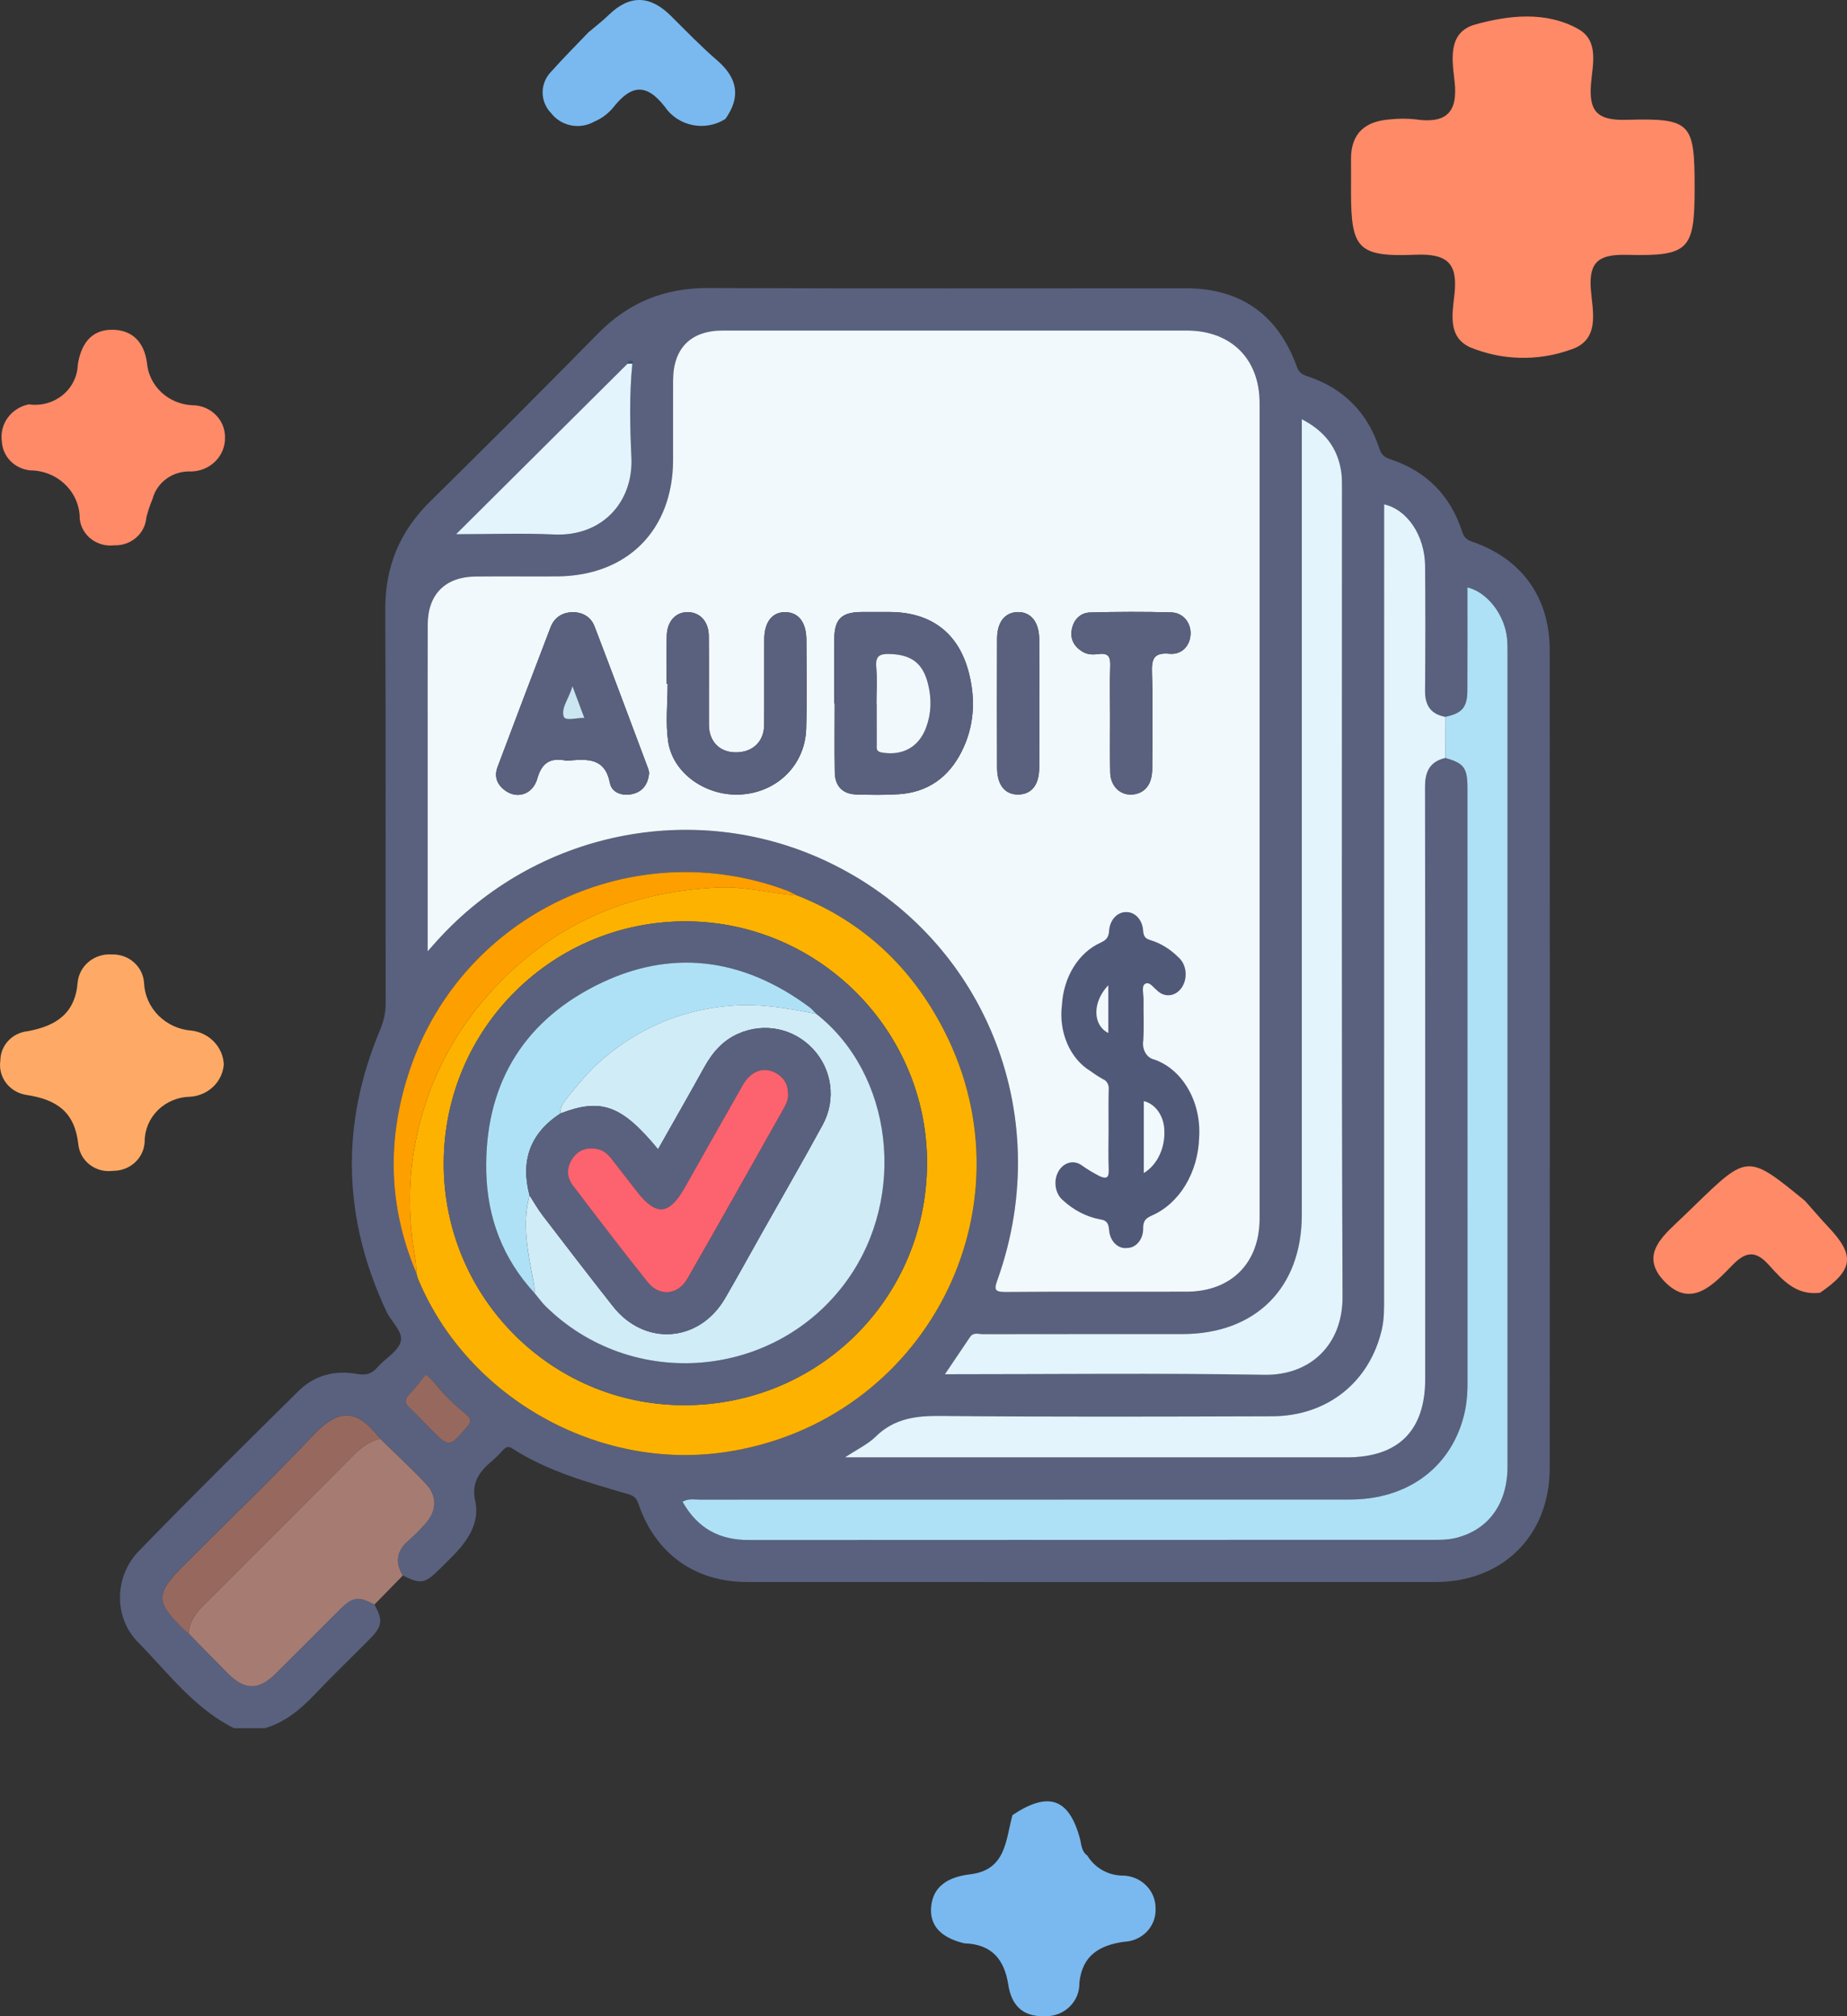 <svg width="77" height="84" viewBox="0 0 77 84" fill="none" xmlns="http://www.w3.org/2000/svg">
<rect x="0" y="0" width="77" height="84" fill="#333333" stroke="none"/>
<path d="M40.204 80.964C39.396 80.772 38.759 80.35 38.816 79.486C38.876 78.582 39.532 78.197 40.444 78.089C41.951 77.911 41.924 76.649 42.21 75.621C43.706 74.624 44.56 74.913 45.019 76.59C45.09 76.847 45.076 77.13 45.331 77.309C45.485 77.566 45.707 77.779 45.974 77.926C46.241 78.073 46.544 78.147 46.851 78.142C47.214 78.161 47.555 78.315 47.802 78.573C48.049 78.831 48.183 79.172 48.175 79.523C48.182 79.697 48.154 79.871 48.092 80.034C48.03 80.197 47.935 80.347 47.813 80.475C47.691 80.602 47.544 80.706 47.381 80.778C47.218 80.851 47.041 80.892 46.861 80.899C45.818 81.046 45.112 81.48 44.998 82.615C45.003 82.8 44.969 82.984 44.897 83.156C44.825 83.328 44.718 83.484 44.581 83.614C44.444 83.744 44.282 83.846 44.103 83.912C43.924 83.978 43.733 84.009 43.541 84.001C42.584 84.025 42.161 83.496 42.034 82.685C41.871 81.644 41.354 80.999 40.204 80.964Z" fill="#79B9EF"/>
<path d="M75.875 53.86C74.866 53.985 74.299 53.315 73.736 52.695C73.194 52.095 72.786 52.133 72.231 52.7C71.448 53.501 70.507 54.559 69.379 53.376C68.276 52.22 69.448 51.395 70.245 50.614C70.379 50.482 70.515 50.352 70.65 50.222C72.86 48.08 72.86 48.08 75.245 50.027C75.579 50.402 75.906 50.784 76.25 51.151C77.343 52.313 77.261 52.916 75.875 53.86Z" fill="#FF8A68"/>
<path d="M9.33 44.344C9.305 44.696 9.148 45.027 8.889 45.275C8.63 45.523 8.286 45.672 7.923 45.693C7.416 45.702 6.934 45.904 6.58 46.254C6.226 46.605 6.029 47.076 6.031 47.566C6.017 47.895 5.872 48.205 5.626 48.431C5.38 48.658 5.053 48.783 4.713 48.78C4.545 48.803 4.373 48.793 4.209 48.752C4.045 48.71 3.89 48.636 3.756 48.536C3.621 48.435 3.509 48.31 3.425 48.167C3.341 48.023 3.288 47.865 3.268 47.702C3.126 46.347 2.399 45.812 1.088 45.615C0.751 45.561 0.449 45.38 0.248 45.112C0.048 44.844 -0.036 44.51 0.015 44.183C0.016 43.879 0.134 43.587 0.344 43.362C0.555 43.136 0.844 42.994 1.156 42.963C2.344 42.741 3.141 42.224 3.239 40.909C3.277 40.579 3.445 40.276 3.707 40.063C3.97 39.85 4.308 39.743 4.65 39.764C4.991 39.751 5.323 39.867 5.577 40.088C5.83 40.309 5.984 40.617 6.005 40.947C6.026 41.459 6.241 41.945 6.61 42.313C6.978 42.681 7.474 42.904 8.002 42.94C8.358 42.987 8.686 43.153 8.929 43.409C9.172 43.666 9.314 43.996 9.33 44.344Z" fill="#FEAA66"/>
<path d="M24.527 1.351C24.812 1.109 25.112 0.881 25.38 0.621C26.267 -0.242 27.119 -0.185 27.974 0.666C28.606 1.294 29.227 1.937 29.901 2.519C30.755 3.256 30.888 4.045 30.242 4.955C30.042 5.083 29.818 5.171 29.583 5.215C29.347 5.258 29.105 5.257 28.87 5.209C28.636 5.162 28.413 5.071 28.215 4.94C28.017 4.809 27.847 4.642 27.716 4.448C26.906 3.405 26.27 3.579 25.551 4.496C25.341 4.746 25.072 4.943 24.766 5.071C24.475 5.235 24.131 5.288 23.802 5.223C23.472 5.157 23.179 4.977 22.977 4.715C22.745 4.478 22.618 4.164 22.621 3.837C22.625 3.511 22.759 3.198 22.996 2.966C23.487 2.414 24.015 1.89 24.527 1.351Z" fill="#79B9EF"/>
<path d="M1.202 16.846C1.45 16.882 1.704 16.867 1.945 16.801C2.187 16.736 2.412 16.621 2.604 16.466C2.797 16.31 2.954 16.117 3.064 15.898C3.174 15.68 3.235 15.441 3.243 15.199C3.366 14.392 3.76 13.742 4.657 13.738C5.51 13.735 6.008 14.243 6.127 15.12C6.167 15.585 6.38 16.021 6.727 16.345C7.074 16.669 7.531 16.86 8.013 16.883C8.193 16.883 8.371 16.917 8.537 16.984C8.703 17.05 8.854 17.148 8.981 17.271C9.108 17.395 9.209 17.541 9.278 17.702C9.346 17.863 9.381 18.035 9.381 18.209C9.387 18.396 9.355 18.581 9.285 18.755C9.216 18.928 9.111 19.087 8.977 19.221C8.843 19.354 8.683 19.461 8.506 19.533C8.329 19.606 8.138 19.643 7.946 19.643C7.588 19.629 7.235 19.733 6.947 19.94C6.659 20.146 6.452 20.442 6.362 20.778C6.257 21.032 6.17 21.292 6.102 21.557C6.078 21.883 5.923 22.187 5.67 22.404C5.418 22.621 5.088 22.734 4.751 22.719C4.582 22.739 4.412 22.726 4.249 22.681C4.086 22.636 3.934 22.561 3.802 22.459C3.669 22.357 3.559 22.231 3.477 22.088C3.395 21.944 3.343 21.787 3.324 21.624C3.327 21.36 3.276 21.097 3.173 20.852C3.071 20.607 2.919 20.383 2.727 20.195C2.535 20.006 2.307 19.857 2.055 19.754C1.803 19.651 1.532 19.598 1.259 19.597C0.945 19.566 0.652 19.427 0.435 19.206C0.218 18.984 0.091 18.694 0.077 18.388C0.027 18.041 0.115 17.688 0.324 17.402C0.533 17.115 0.847 16.917 1.202 16.846Z" fill="#FF8A68"/>
<path d="M70.647 7.839C70.647 10.4 70.422 10.681 67.854 10.618C66.693 10.588 66.228 10.866 66.321 12.058C66.392 12.966 66.731 14.18 65.461 14.573C64.105 15.055 62.61 15.018 61.283 14.467C60.326 14.028 60.558 13.015 60.639 12.225C60.769 10.966 60.336 10.558 59.006 10.613C56.608 10.711 56.325 10.357 56.323 8.012C56.323 7.551 56.327 7.09 56.323 6.629C56.317 5.545 56.922 5.035 57.991 4.971C58.323 4.936 58.657 4.936 58.989 4.971C60.285 5.163 60.784 4.693 60.641 3.4C60.543 2.516 60.331 1.343 61.507 1.019C62.905 0.633 64.444 0.459 65.79 1.205C66.68 1.698 66.388 2.712 66.327 3.502C66.239 4.621 66.569 5.028 67.803 4.992C70.514 4.917 70.648 5.115 70.647 7.839Z" fill="#FF8A68"/>
<g clip-path="url(#clip0_2409_1022)">
<path d="M15.611 66.848C15.97 67.506 15.94 67.755 15.415 68.287C14.661 69.049 13.883 69.79 13.147 70.567C12.546 71.203 11.899 71.749 11.043 72.002C10.613 72.002 10.183 72.002 9.754 72.002C8.092 71.169 7.001 69.688 5.745 68.409C4.734 67.381 4.763 65.678 5.781 64.628C7.97 62.374 10.207 60.165 12.442 57.956C13.108 57.298 13.956 57.075 14.872 57.24C15.239 57.307 15.486 57.256 15.731 56.97C16.048 56.601 16.582 56.319 16.701 55.908C16.821 55.486 16.312 55.072 16.109 54.638C14.294 50.77 14.183 46.864 15.842 42.921C15.995 42.555 16.079 42.198 16.078 41.796C16.068 36.33 16.089 30.864 16.062 25.398C16.053 23.612 16.662 22.145 17.929 20.897C20.279 18.582 22.616 16.251 24.928 13.898C26.206 12.597 27.708 11.992 29.535 12C36.172 12.028 42.81 12.009 49.448 12.011C51.718 12.011 53.282 13.114 54.058 15.264C54.138 15.485 54.25 15.593 54.486 15.67C55.995 16.163 57.012 17.176 57.503 18.685C57.589 18.95 57.725 19.055 57.958 19.132C59.471 19.63 60.471 20.648 60.96 22.161C61.035 22.392 61.152 22.494 61.385 22.573C63.444 23.278 64.606 24.895 64.606 27.085C64.613 38.447 64.614 49.809 64.606 61.171C64.605 63.972 62.649 65.911 59.848 65.911C50.282 65.915 40.715 65.915 31.15 65.911C28.975 65.909 27.34 64.739 26.63 62.691C26.554 62.471 26.474 62.335 26.226 62.261C24.546 61.768 22.851 61.31 21.356 60.346C21.216 60.255 21.111 60.268 20.999 60.387C20.852 60.543 20.706 60.702 20.543 60.841C20.011 61.291 19.633 61.733 19.814 62.555C19.985 63.327 19.605 64.039 19.066 64.625C18.829 64.883 18.576 65.128 18.326 65.375C17.716 65.981 17.538 66.01 16.792 65.637C16.443 65.062 16.553 64.576 17.06 64.148C17.298 63.948 17.51 63.717 17.721 63.488C18.212 62.953 18.244 62.333 17.752 61.814C17.138 61.166 16.481 60.558 15.842 59.934C15.003 58.848 14.262 58.52 13.092 59.755C11.335 61.61 9.49 63.383 7.682 65.19C6.461 66.412 6.465 66.731 7.723 67.94C7.765 67.981 7.815 68.012 7.86 68.046C8.404 68.601 8.941 69.16 9.491 69.708C10.207 70.422 10.779 70.425 11.493 69.719C12.389 68.83 13.278 67.932 14.173 67.043C14.701 66.521 14.945 66.492 15.611 66.848ZM26.363 15.146C26.388 15.089 26.381 15.036 26.312 15.032C26.235 15.029 26.173 15.067 26.162 15.156C23.804 17.499 21.445 19.842 19.015 22.259C20.469 22.259 21.788 22.209 23.1 22.27C25.095 22.364 26.412 20.927 26.324 19.058C26.262 17.758 26.232 16.449 26.363 15.146ZM33.224 37.306C33.087 37.238 32.956 37.156 32.814 37.103C26.44 34.718 19.326 38.053 17.112 44.494C16.125 47.364 16.164 50.226 17.362 53.043C17.39 53.135 17.409 53.23 17.446 53.319C19.513 58.251 24.957 61.297 30.27 60.496C38.561 59.245 43.168 50.393 39.369 42.954C38.027 40.329 36.001 38.397 33.224 37.306ZM60.251 29.864C59.654 29.755 59.409 29.394 59.413 28.792C59.428 27.055 59.429 25.316 59.415 23.579C59.404 22.311 58.673 21.231 57.706 21.011C57.706 21.228 57.706 21.442 57.706 21.656C57.706 32.434 57.706 43.212 57.704 53.989C57.704 54.456 57.715 54.927 57.611 55.388C57.109 57.573 55.344 58.996 53.046 59.004C48.437 59.02 43.83 59.034 39.222 58.99C38.185 58.981 37.28 59.095 36.507 59.854C36.182 60.172 35.744 60.376 35.23 60.718C35.584 60.718 35.757 60.718 35.93 60.718C42.667 60.718 49.403 60.718 56.139 60.718C58.306 60.718 59.42 59.605 59.42 57.442C59.42 49.221 59.424 41.001 59.412 32.782C59.41 32.143 59.612 31.728 60.254 31.579C61.029 31.795 61.177 31.99 61.177 32.828C61.179 41.107 61.177 49.385 61.179 57.665C61.179 58.137 61.132 58.601 61.008 59.054C60.432 61.177 58.648 62.472 56.278 62.474C47.238 62.477 38.197 62.474 29.155 62.478C28.938 62.478 28.703 62.421 28.453 62.566C29.077 63.67 29.983 64.161 31.201 64.161C40.75 64.155 50.298 64.158 59.848 64.155C60.099 64.155 60.359 64.148 60.604 64.095C62.021 63.788 62.847 62.683 62.847 61.097C62.849 49.81 62.849 38.525 62.847 27.238C62.847 27.024 62.847 26.807 62.827 26.594C62.73 25.613 62.001 24.67 61.176 24.473C61.176 25.902 61.18 27.327 61.174 28.752C61.171 29.47 60.959 29.717 60.251 29.864ZM17.829 39.633C18.024 39.414 18.126 39.301 18.227 39.189C22.328 34.657 28.888 33.302 34.384 35.85C40.979 38.909 44.062 46.361 41.59 53.307C41.451 53.697 41.429 53.833 41.92 53.83C44.438 53.81 46.958 53.827 49.476 53.819C51.326 53.813 52.51 52.622 52.512 50.773C52.515 39.448 52.515 28.124 52.512 16.798C52.512 14.95 51.323 13.773 49.464 13.773C43.02 13.772 36.577 13.772 30.133 13.773C28.805 13.773 28.069 14.504 28.061 15.834C28.055 16.946 28.063 18.06 28.06 19.172C28.047 22.093 26.149 23.996 23.223 24.017C22.091 24.024 20.958 24.009 19.825 24.021C18.558 24.035 17.834 24.767 17.831 26.027C17.826 27.668 17.829 29.308 17.829 30.948C17.829 33.793 17.829 36.639 17.829 39.633ZM54.271 17.463C54.271 17.758 54.271 17.966 54.271 18.172C54.271 28.986 54.271 39.801 54.271 50.615C54.271 53.657 52.346 55.577 49.295 55.578C46.524 55.58 43.751 55.577 40.979 55.583C40.798 55.583 40.581 55.494 40.442 55.698C40.1 56.201 39.761 56.706 39.392 57.253C43.882 57.253 48.294 57.201 52.704 57.276C54.636 57.309 55.978 56.011 55.97 54.03C55.923 42.826 55.949 31.622 55.947 20.417C55.947 20.164 55.952 19.906 55.916 19.658C55.77 18.668 55.238 17.962 54.271 17.463ZM17.756 57.265C17.524 57.545 17.32 57.828 17.078 58.073C16.867 58.287 16.856 58.446 17.079 58.653C17.379 58.931 17.657 59.232 17.945 59.523C18.726 60.31 18.721 60.305 19.458 59.457C19.633 59.255 19.669 59.132 19.441 58.938C18.951 58.523 18.477 58.089 18.082 57.575C18.024 57.501 17.945 57.445 17.756 57.265Z" fill="#59617F"/>
<path d="M15.611 66.849C14.945 66.493 14.701 66.524 14.175 67.047C13.28 67.938 12.391 68.834 11.494 69.723C10.782 70.429 10.209 70.426 9.493 69.712C8.945 69.164 8.406 68.605 7.862 68.05C7.898 67.575 8.146 67.217 8.474 66.891C10.533 64.838 12.592 62.785 14.639 60.722C14.989 60.369 15.353 60.062 15.842 59.938C16.481 60.562 17.139 61.17 17.752 61.818C18.243 62.337 18.21 62.959 17.721 63.492C17.51 63.721 17.298 63.952 17.06 64.152C16.551 64.58 16.443 65.066 16.792 65.641C16.396 66.044 16.003 66.446 15.611 66.849Z" fill="#A67C72"/>
<path d="M17.829 39.633C17.829 36.642 17.829 33.794 17.829 30.946C17.829 29.305 17.826 27.665 17.831 26.025C17.834 24.764 18.558 24.033 19.825 24.019C20.958 24.006 22.091 24.022 23.223 24.014C26.149 23.995 28.049 22.091 28.06 19.17C28.064 18.057 28.055 16.944 28.061 15.831C28.069 14.502 28.803 13.771 30.133 13.771C36.577 13.769 43.02 13.769 49.464 13.771C51.323 13.771 52.512 14.949 52.512 16.795C52.513 28.12 52.515 39.444 52.512 50.77C52.512 52.62 51.328 53.81 49.476 53.816C46.958 53.824 44.438 53.807 41.92 53.828C41.429 53.832 41.451 53.696 41.59 53.304C44.062 46.358 40.979 38.907 34.384 35.848C28.888 33.3 22.328 34.654 18.227 39.186C18.126 39.3 18.026 39.414 17.829 39.633ZM34.781 29.308C34.785 29.308 34.791 29.308 34.796 29.308C34.796 30.265 34.784 31.222 34.801 32.178C34.81 32.763 35.134 33.084 35.709 33.1C36.294 33.116 36.882 33.127 37.464 33.089C38.68 33.011 39.55 32.385 40.09 31.308C40.612 30.271 40.675 29.171 40.398 28.059C39.981 26.384 38.833 25.506 37.094 25.497C36.704 25.495 36.313 25.494 35.922 25.497C35.084 25.503 34.787 25.789 34.781 26.614C34.776 27.512 34.781 28.41 34.781 29.308ZM27.794 28.493C27.807 28.493 27.821 28.493 27.833 28.493C27.833 29.293 27.74 30.105 27.854 30.89C28.05 32.244 29.475 33.211 30.937 33.098C32.436 32.983 33.568 31.846 33.61 30.354C33.645 29.124 33.623 27.893 33.618 26.664C33.615 25.933 33.293 25.514 32.745 25.505C32.197 25.495 31.864 25.914 31.861 26.639C31.856 27.829 31.867 29.021 31.856 30.212C31.85 30.91 31.364 31.357 30.656 31.347C29.992 31.339 29.555 30.886 29.553 30.19C29.549 28.96 29.56 27.729 29.549 26.5C29.544 25.909 29.199 25.523 28.697 25.505C28.175 25.486 27.805 25.887 27.796 26.504C27.787 27.165 27.794 27.829 27.794 28.493ZM27.062 32.189C27.049 32.138 27.037 32.06 27.009 31.988C26.271 30.024 25.538 28.057 24.787 26.098C24.634 25.698 24.284 25.498 23.861 25.506C23.437 25.515 23.109 25.73 22.954 26.131C22.209 28.073 21.472 30.016 20.741 31.961C20.58 32.388 20.75 32.733 21.111 32.969C21.599 33.289 22.219 33.077 22.4 32.438C22.586 31.782 22.937 31.564 23.567 31.681C23.623 31.692 23.684 31.686 23.742 31.683C24.512 31.622 25.229 31.58 25.429 32.628C25.507 33.033 25.966 33.186 26.393 33.073C26.815 32.964 27.026 32.648 27.062 32.189ZM46.28 29.902C46.28 30.661 46.267 31.422 46.285 32.181C46.299 32.775 46.724 33.161 47.248 33.098C47.741 33.039 48.031 32.669 48.036 32.041C48.045 30.697 48.067 29.351 48.025 28.009C48.006 27.432 48.117 27.178 48.761 27.237C49.275 27.284 49.614 26.9 49.634 26.42C49.654 25.95 49.329 25.528 48.834 25.514C47.705 25.483 46.574 25.486 45.446 25.517C45.043 25.528 44.765 25.808 44.685 26.214C44.605 26.618 44.771 26.932 45.126 27.149C45.341 27.282 45.58 27.278 45.807 27.248C46.21 27.196 46.3 27.368 46.286 27.738C46.26 28.459 46.278 29.18 46.28 29.902ZM43.326 29.31C43.326 28.413 43.332 27.518 43.324 26.622C43.318 25.908 42.97 25.486 42.421 25.501C41.89 25.517 41.57 25.917 41.568 26.61C41.562 28.402 41.562 30.196 41.568 31.988C41.571 32.716 41.906 33.117 42.468 33.102C43.009 33.086 43.318 32.7 43.324 31.999C43.332 31.104 43.324 30.207 43.326 29.31Z" fill="#F2F9FD"/>
<path d="M60.251 29.865C60.957 29.719 61.171 29.472 61.174 28.752C61.181 27.327 61.176 25.902 61.176 24.473C62.001 24.669 62.73 25.613 62.827 26.594C62.847 26.807 62.847 27.024 62.847 27.238C62.849 38.525 62.849 49.81 62.847 61.097C62.847 62.683 62.019 63.787 60.604 64.095C60.359 64.148 60.101 64.154 59.848 64.154C50.3 64.158 40.751 64.154 31.201 64.161C29.983 64.161 29.077 63.67 28.454 62.566C28.704 62.422 28.938 62.478 29.155 62.478C38.196 62.475 47.236 62.477 56.278 62.474C58.648 62.474 60.434 61.178 61.009 59.054C61.132 58.599 61.179 58.135 61.179 57.665C61.177 49.385 61.177 41.107 61.177 32.827C61.177 31.99 61.029 31.795 60.254 31.579C60.252 31.009 60.252 30.437 60.251 29.865Z" fill="#AFE1F6"/>
<path d="M33.225 37.306C35.999 38.397 38.027 40.329 39.367 42.952C43.166 50.39 38.56 59.243 30.269 60.494C24.956 61.296 19.513 58.249 17.445 53.317C17.407 53.23 17.388 53.133 17.36 53.041C17.346 52.847 17.351 52.652 17.317 52.463C17.032 50.879 17.004 49.282 17.298 47.711C17.81 44.961 19.09 42.61 21.114 40.646C23.6 38.237 26.59 37.116 29.994 36.973C31.084 36.928 32.145 37.225 33.225 37.306ZM38.647 48.504C38.683 42.98 34.174 38.422 28.641 38.386C23.066 38.35 18.537 42.827 18.499 48.413C18.462 53.977 22.92 58.51 28.463 58.543C34.093 58.576 38.611 54.125 38.647 48.504Z" fill="#FEB200"/>
<path d="M60.251 29.865C60.251 30.437 60.251 31.008 60.251 31.58C59.61 31.73 59.409 32.144 59.409 32.783C59.421 41.003 59.418 49.224 59.417 57.443C59.417 59.606 58.303 60.718 56.136 60.718C49.4 60.718 42.663 60.718 35.927 60.718C35.754 60.718 35.58 60.718 35.227 60.718C35.743 60.376 36.18 60.173 36.504 59.855C37.277 59.095 38.181 58.981 39.219 58.991C43.826 59.035 48.434 59.02 53.043 59.005C55.341 58.997 57.105 57.574 57.608 55.388C57.714 54.926 57.701 54.457 57.701 53.99C57.703 43.212 57.703 32.435 57.703 21.657C57.703 21.443 57.703 21.229 57.703 21.012C58.67 21.23 59.401 22.311 59.412 23.58C59.428 25.317 59.426 27.056 59.41 28.793C59.409 29.395 59.654 29.755 60.251 29.865Z" fill="#E3F4FD"/>
<path d="M54.271 17.465C55.236 17.963 55.77 18.669 55.916 19.66C55.952 19.91 55.947 20.166 55.947 20.419C55.948 31.623 55.925 42.827 55.97 54.032C55.978 56.013 54.636 57.311 52.704 57.278C48.294 57.203 43.882 57.255 39.392 57.255C39.761 56.708 40.1 56.203 40.442 55.7C40.583 55.494 40.798 55.584 40.979 55.584C43.751 55.578 46.524 55.581 49.295 55.58C52.344 55.578 54.269 53.658 54.271 50.617C54.272 39.803 54.271 28.988 54.271 18.174C54.271 17.968 54.271 17.76 54.271 17.465Z" fill="#E3F4FD"/>
<path d="M26.363 15.145C26.232 16.447 26.262 17.757 26.323 19.056C26.41 20.925 25.093 22.362 23.098 22.268C21.786 22.207 20.469 22.257 19.013 22.257C21.444 19.841 23.803 17.497 26.16 15.154C26.227 15.151 26.295 15.148 26.363 15.145Z" fill="#E3F4FD"/>
<path d="M33.224 37.308C32.145 37.227 31.084 36.93 29.994 36.975C26.59 37.118 23.6 38.239 21.114 40.648C19.088 42.612 17.81 44.963 17.298 47.713C17.004 49.284 17.032 50.881 17.317 52.465C17.351 52.654 17.346 52.851 17.36 53.043C16.162 50.226 16.123 47.364 17.11 44.495C19.326 38.053 26.438 34.718 32.812 37.104C32.956 37.158 33.089 37.24 33.224 37.308Z" fill="#FE9F00"/>
<path d="M15.842 59.939C15.353 60.065 14.989 60.37 14.639 60.723C12.592 62.786 10.533 64.839 8.474 66.892C8.146 67.219 7.898 67.576 7.862 68.051C7.815 68.015 7.765 67.986 7.724 67.945C6.465 66.736 6.461 66.417 7.684 65.195C9.491 63.388 11.336 61.615 13.094 59.761C14.262 58.525 15.001 58.853 15.842 59.939Z" fill="#97695E"/>
<path d="M17.756 57.266C17.946 57.445 18.024 57.503 18.082 57.577C18.477 58.089 18.951 58.525 19.441 58.94C19.669 59.133 19.633 59.258 19.458 59.459C18.721 60.307 18.727 60.312 17.945 59.525C17.657 59.234 17.379 58.932 17.079 58.654C16.856 58.447 16.865 58.289 17.078 58.075C17.32 57.828 17.524 57.544 17.756 57.266Z" fill="#97695E"/>
<path d="M26.363 15.146C26.296 15.149 26.229 15.152 26.162 15.155C26.173 15.066 26.235 15.028 26.312 15.031C26.379 15.035 26.388 15.088 26.363 15.146Z" fill="#345A78"/>
<path d="M34.781 29.31C34.781 28.411 34.776 27.513 34.782 26.615C34.788 25.79 35.085 25.504 35.924 25.498C36.315 25.495 36.705 25.496 37.096 25.498C38.833 25.507 39.981 26.385 40.4 28.06C40.678 29.172 40.614 30.272 40.092 31.309C39.551 32.384 38.681 33.011 37.466 33.09C36.882 33.128 36.294 33.117 35.71 33.101C35.135 33.086 34.812 32.764 34.802 32.179C34.785 31.223 34.798 30.266 34.798 29.31C34.791 29.31 34.787 29.31 34.781 29.31ZM36.544 29.324C36.547 29.324 36.549 29.324 36.552 29.324C36.552 29.889 36.55 30.455 36.554 31.02C36.555 31.166 36.513 31.306 36.76 31.35C37.622 31.502 38.313 31.13 38.616 30.297C38.828 29.713 38.842 29.118 38.695 28.515C38.483 27.646 38.016 27.285 37.127 27.248C36.7 27.23 36.485 27.302 36.535 27.802C36.583 28.305 36.544 28.816 36.544 29.324Z" fill="#59617F"/>
<path d="M27.794 28.492C27.794 27.828 27.787 27.164 27.796 26.5C27.805 25.883 28.175 25.482 28.697 25.501C29.199 25.518 29.544 25.905 29.549 26.496C29.558 27.725 29.549 28.956 29.553 30.186C29.555 30.883 29.992 31.335 30.656 31.343C31.364 31.353 31.85 30.906 31.856 30.208C31.867 29.017 31.856 27.825 31.861 26.635C31.864 25.91 32.197 25.491 32.745 25.501C33.293 25.51 33.615 25.929 33.618 26.66C33.623 27.889 33.645 29.12 33.61 30.35C33.568 31.842 32.436 32.979 30.938 33.095C29.477 33.207 28.05 32.242 27.854 30.886C27.74 30.103 27.833 29.289 27.833 28.489C27.821 28.492 27.807 28.492 27.794 28.492Z" fill="#59617F"/>
<path d="M27.062 32.19C27.026 32.649 26.815 32.965 26.392 33.075C25.965 33.186 25.506 33.033 25.428 32.63C25.226 31.582 24.511 31.624 23.74 31.685C23.683 31.69 23.622 31.695 23.565 31.684C22.936 31.566 22.584 31.784 22.398 32.44C22.217 33.079 21.597 33.291 21.11 32.971C20.749 32.735 20.58 32.39 20.739 31.963C21.471 30.017 22.209 28.073 22.953 26.133C23.108 25.73 23.436 25.516 23.859 25.508C24.282 25.499 24.632 25.7 24.785 26.1C25.537 28.059 26.27 30.026 27.007 31.99C27.037 32.06 27.049 32.138 27.062 32.19ZM24.361 29.915C24.198 29.481 24.053 29.092 23.865 28.59C23.729 29.098 23.392 29.467 23.495 29.846C23.556 30.062 24.008 29.907 24.361 29.915Z" fill="#59617F"/>
<path d="M46.279 29.901C46.279 29.181 46.26 28.459 46.285 27.739C46.297 27.369 46.208 27.197 45.805 27.248C45.579 27.276 45.34 27.282 45.124 27.15C44.769 26.931 44.604 26.619 44.684 26.214C44.763 25.808 45.041 25.53 45.444 25.517C46.574 25.486 47.705 25.483 48.833 25.514C49.328 25.528 49.651 25.95 49.633 26.42C49.612 26.9 49.273 27.284 48.759 27.237C48.116 27.179 48.005 27.433 48.023 28.009C48.066 29.352 48.042 30.698 48.034 32.041C48.03 32.667 47.739 33.039 47.247 33.099C46.721 33.161 46.296 32.775 46.283 32.182C46.266 31.421 46.28 30.66 46.279 29.901Z" fill="#59617F"/>
<path d="M43.324 29.309C43.324 30.206 43.33 31.101 43.323 31.998C43.316 32.699 43.007 33.085 42.467 33.101C41.904 33.116 41.568 32.715 41.567 31.987C41.56 30.195 41.56 28.401 41.567 26.61C41.57 25.918 41.89 25.516 42.42 25.5C42.968 25.485 43.316 25.907 43.323 26.62C43.33 27.517 43.326 28.414 43.324 29.309Z" fill="#59617F"/>
<path d="M38.647 48.505C38.611 54.126 34.093 58.579 28.461 58.544C22.92 58.511 18.46 53.978 18.497 48.415C18.535 42.83 23.064 38.351 28.64 38.387C34.174 38.423 38.683 42.981 38.647 48.505ZM22.267 53.853C22.308 53.903 22.348 53.954 22.389 54.004C22.502 54.137 22.603 54.281 22.727 54.403C26.349 57.99 32.362 57.472 35.327 53.32C37.824 49.825 37.225 44.747 34.023 42.236C33.928 42.141 33.843 42.032 33.737 41.953C30.945 39.888 27.929 39.495 24.831 41.065C21.713 42.644 20.194 45.314 20.272 48.819C20.314 50.728 20.961 52.438 22.275 53.861L22.267 53.853Z" fill="#59617F"/>
<path d="M36.544 29.323C36.544 28.815 36.583 28.304 36.533 27.803C36.483 27.303 36.7 27.231 37.125 27.248C38.016 27.284 38.483 27.645 38.694 28.515C38.841 29.12 38.827 29.713 38.614 30.298C38.311 31.13 37.622 31.502 36.758 31.351C36.511 31.307 36.552 31.166 36.552 31.021C36.549 30.456 36.55 29.89 36.55 29.325C36.549 29.323 36.547 29.323 36.544 29.323Z" fill="#F2F9FD"/>
<path d="M24.361 29.912C24.008 29.904 23.555 30.059 23.495 29.842C23.392 29.464 23.729 29.094 23.865 28.586C24.053 29.089 24.198 29.478 24.361 29.912Z" fill="#CBE6F1"/>
<path d="M34.025 42.237C37.227 44.746 37.825 49.826 35.329 53.321C32.362 57.473 26.349 57.99 22.728 54.404C22.605 54.282 22.503 54.138 22.391 54.005C22.35 53.955 22.309 53.904 22.269 53.854L22.277 53.861C22.295 53.687 22.263 53.521 22.23 53.347C22.011 52.176 21.749 51.003 22.078 49.806C22.256 50.083 22.419 50.371 22.617 50.631C23.589 51.901 24.564 53.169 25.554 54.425C26.877 56.103 29.152 55.938 30.23 54.087C30.759 53.177 31.264 52.255 31.78 51.339C32.622 49.845 33.481 48.362 34.3 46.856C34.868 45.81 34.682 44.548 33.896 43.706C33.09 42.842 31.869 42.59 30.786 43.062C30.128 43.349 29.696 43.855 29.357 44.469C28.729 45.604 28.083 46.728 27.433 47.88C25.91 46.036 25.065 45.736 23.356 46.391C23.344 46.138 23.478 45.95 23.626 45.764C24.109 45.158 24.595 44.565 25.2 44.06C26.777 42.746 28.576 42.023 30.62 41.887C31.776 41.811 32.9 42.022 34.025 42.237Z" fill="#D0ECF7"/>
<path d="M34.024 42.238C32.9 42.023 31.776 41.813 30.62 41.89C28.575 42.026 26.777 42.749 25.199 44.063C24.595 44.566 24.109 45.161 23.626 45.767C23.478 45.953 23.343 46.141 23.356 46.394C22.095 47.218 21.694 48.365 22.076 49.807C21.748 51.004 22.009 52.177 22.228 53.349C22.261 53.522 22.294 53.688 22.275 53.863C20.961 52.439 20.316 50.73 20.272 48.821C20.194 45.314 21.712 42.646 24.831 41.066C27.929 39.496 30.945 39.89 33.737 41.955C33.845 42.033 33.929 42.143 34.024 42.238Z" fill="#AFE1F6"/>
<path d="M22.267 53.852C22.308 53.902 22.348 53.953 22.389 54.003C22.348 53.953 22.308 53.903 22.267 53.852Z" fill="#AFE1F6"/>
<path d="M22.077 49.805C21.692 48.364 22.094 47.217 23.356 46.392C25.065 45.737 25.91 46.037 27.433 47.881C28.083 46.731 28.729 45.605 29.357 44.471C29.697 43.856 30.128 43.35 30.786 43.063C31.869 42.591 33.09 42.843 33.896 43.707C34.681 44.549 34.868 45.811 34.299 46.858C33.481 48.364 32.622 49.846 31.78 51.34C31.262 52.255 30.758 53.178 30.23 54.087C29.152 55.939 26.876 56.104 25.554 54.426C24.564 53.17 23.59 51.902 22.617 50.632C22.417 50.369 22.256 50.08 22.077 49.805ZM32.856 45.584C32.856 45.188 32.694 44.911 32.387 44.727C31.876 44.419 31.319 44.599 30.97 45.206C30.158 46.625 29.36 48.053 28.554 49.476C27.899 50.632 27.36 50.676 26.559 49.643C26.212 49.196 25.867 48.749 25.518 48.304C25.359 48.101 25.176 47.925 24.912 47.873C24.495 47.792 24.131 47.892 23.881 48.253C23.619 48.629 23.612 49.032 23.89 49.396C24.918 50.744 25.946 52.094 27.005 53.419C27.493 54.028 28.263 53.962 28.66 53.274C30.028 50.894 31.367 48.498 32.718 46.108C32.812 45.934 32.865 45.752 32.856 45.584Z" fill="#59617F"/>
<path d="M32.856 45.584C32.865 45.75 32.812 45.934 32.715 46.108C31.364 48.498 30.025 50.894 28.657 53.273C28.261 53.962 27.49 54.028 27.002 53.419C25.943 52.094 24.915 50.744 23.887 49.396C23.611 49.033 23.615 48.629 23.878 48.252C24.128 47.892 24.492 47.791 24.909 47.873C25.171 47.924 25.356 48.101 25.515 48.304C25.863 48.749 26.209 49.196 26.555 49.643C27.357 50.675 27.896 50.632 28.55 49.476C29.357 48.052 30.155 46.625 30.967 45.206C31.316 44.598 31.873 44.417 32.384 44.727C32.692 44.912 32.854 45.187 32.856 45.584Z" fill="#FC636E"/>
</g>
<path d="M46.215 47.059C46.215 46.508 46.206 45.957 46.22 45.406C46.231 45.312 46.215 45.216 46.173 45.136C46.131 45.055 46.067 44.995 45.991 44.967C45.808 44.864 45.63 44.75 45.458 44.623C45.044 44.373 44.706 43.973 44.492 43.479C44.279 42.984 44.201 42.422 44.271 41.871C44.303 41.301 44.47 40.754 44.753 40.294C45.036 39.835 45.423 39.483 45.868 39.281C46.082 39.175 46.219 39.099 46.238 38.769C46.253 38.555 46.336 38.357 46.468 38.214C46.601 38.071 46.774 37.995 46.952 38C47.13 37.995 47.303 38.072 47.434 38.217C47.565 38.361 47.645 38.56 47.657 38.774C47.677 39.047 47.778 39.11 47.968 39.17C48.387 39.298 48.778 39.537 49.111 39.868C49.192 39.935 49.262 40.02 49.315 40.12C49.368 40.219 49.404 40.331 49.42 40.447C49.436 40.564 49.433 40.683 49.41 40.798C49.386 40.913 49.344 41.021 49.285 41.116C49.226 41.211 49.152 41.29 49.067 41.349C48.982 41.408 48.887 41.446 48.79 41.46C48.692 41.474 48.593 41.465 48.498 41.431C48.404 41.398 48.316 41.342 48.24 41.267C48.076 41.141 47.908 40.861 47.722 41.002C47.586 41.105 47.678 41.422 47.675 41.642C47.667 42.209 47.696 42.779 47.664 43.343C47.649 43.431 47.648 43.521 47.662 43.609C47.676 43.697 47.705 43.78 47.746 43.855C47.788 43.929 47.842 43.992 47.904 44.041C47.966 44.089 48.036 44.122 48.11 44.138C48.687 44.336 49.19 44.768 49.532 45.36C49.876 45.952 50.038 46.668 49.992 47.388C49.971 48.106 49.771 48.801 49.418 49.382C49.065 49.962 48.576 50.403 48.013 50.646C47.795 50.752 47.657 50.832 47.658 51.17C47.661 51.276 47.646 51.381 47.615 51.48C47.583 51.579 47.536 51.67 47.475 51.746C47.414 51.823 47.341 51.884 47.26 51.927C47.179 51.969 47.092 51.992 47.004 51.993C46.913 52.007 46.821 51.999 46.732 51.97C46.644 51.94 46.561 51.889 46.49 51.82C46.418 51.751 46.359 51.665 46.316 51.568C46.273 51.471 46.246 51.364 46.238 51.254C46.21 50.919 46.106 50.838 45.851 50.801C45.29 50.694 44.759 50.419 44.308 50.003C44.157 49.875 44.052 49.683 44.015 49.465C43.978 49.248 44.011 49.021 44.109 48.833C44.207 48.644 44.361 48.508 44.54 48.452C44.719 48.396 44.909 48.424 45.071 48.532C45.325 48.714 45.59 48.874 45.863 49.011C46.102 49.107 46.238 49.107 46.221 48.718C46.197 48.162 46.215 47.61 46.215 47.059ZM47.684 48.872C47.962 48.705 48.191 48.442 48.343 48.116C48.495 47.791 48.563 47.419 48.538 47.047C48.523 46.766 48.431 46.499 48.277 46.287C48.123 46.075 47.914 45.93 47.684 45.875V48.872ZM46.205 41.047C45.531 41.75 45.551 42.713 46.205 43.036V41.047Z" fill="#515979"/>
<defs>
<clipPath id="clip0_2409_1022">
<rect width="59.609" height="60" fill="white" transform="translate(5 12)"/>
</clipPath>
</defs>
</svg>
